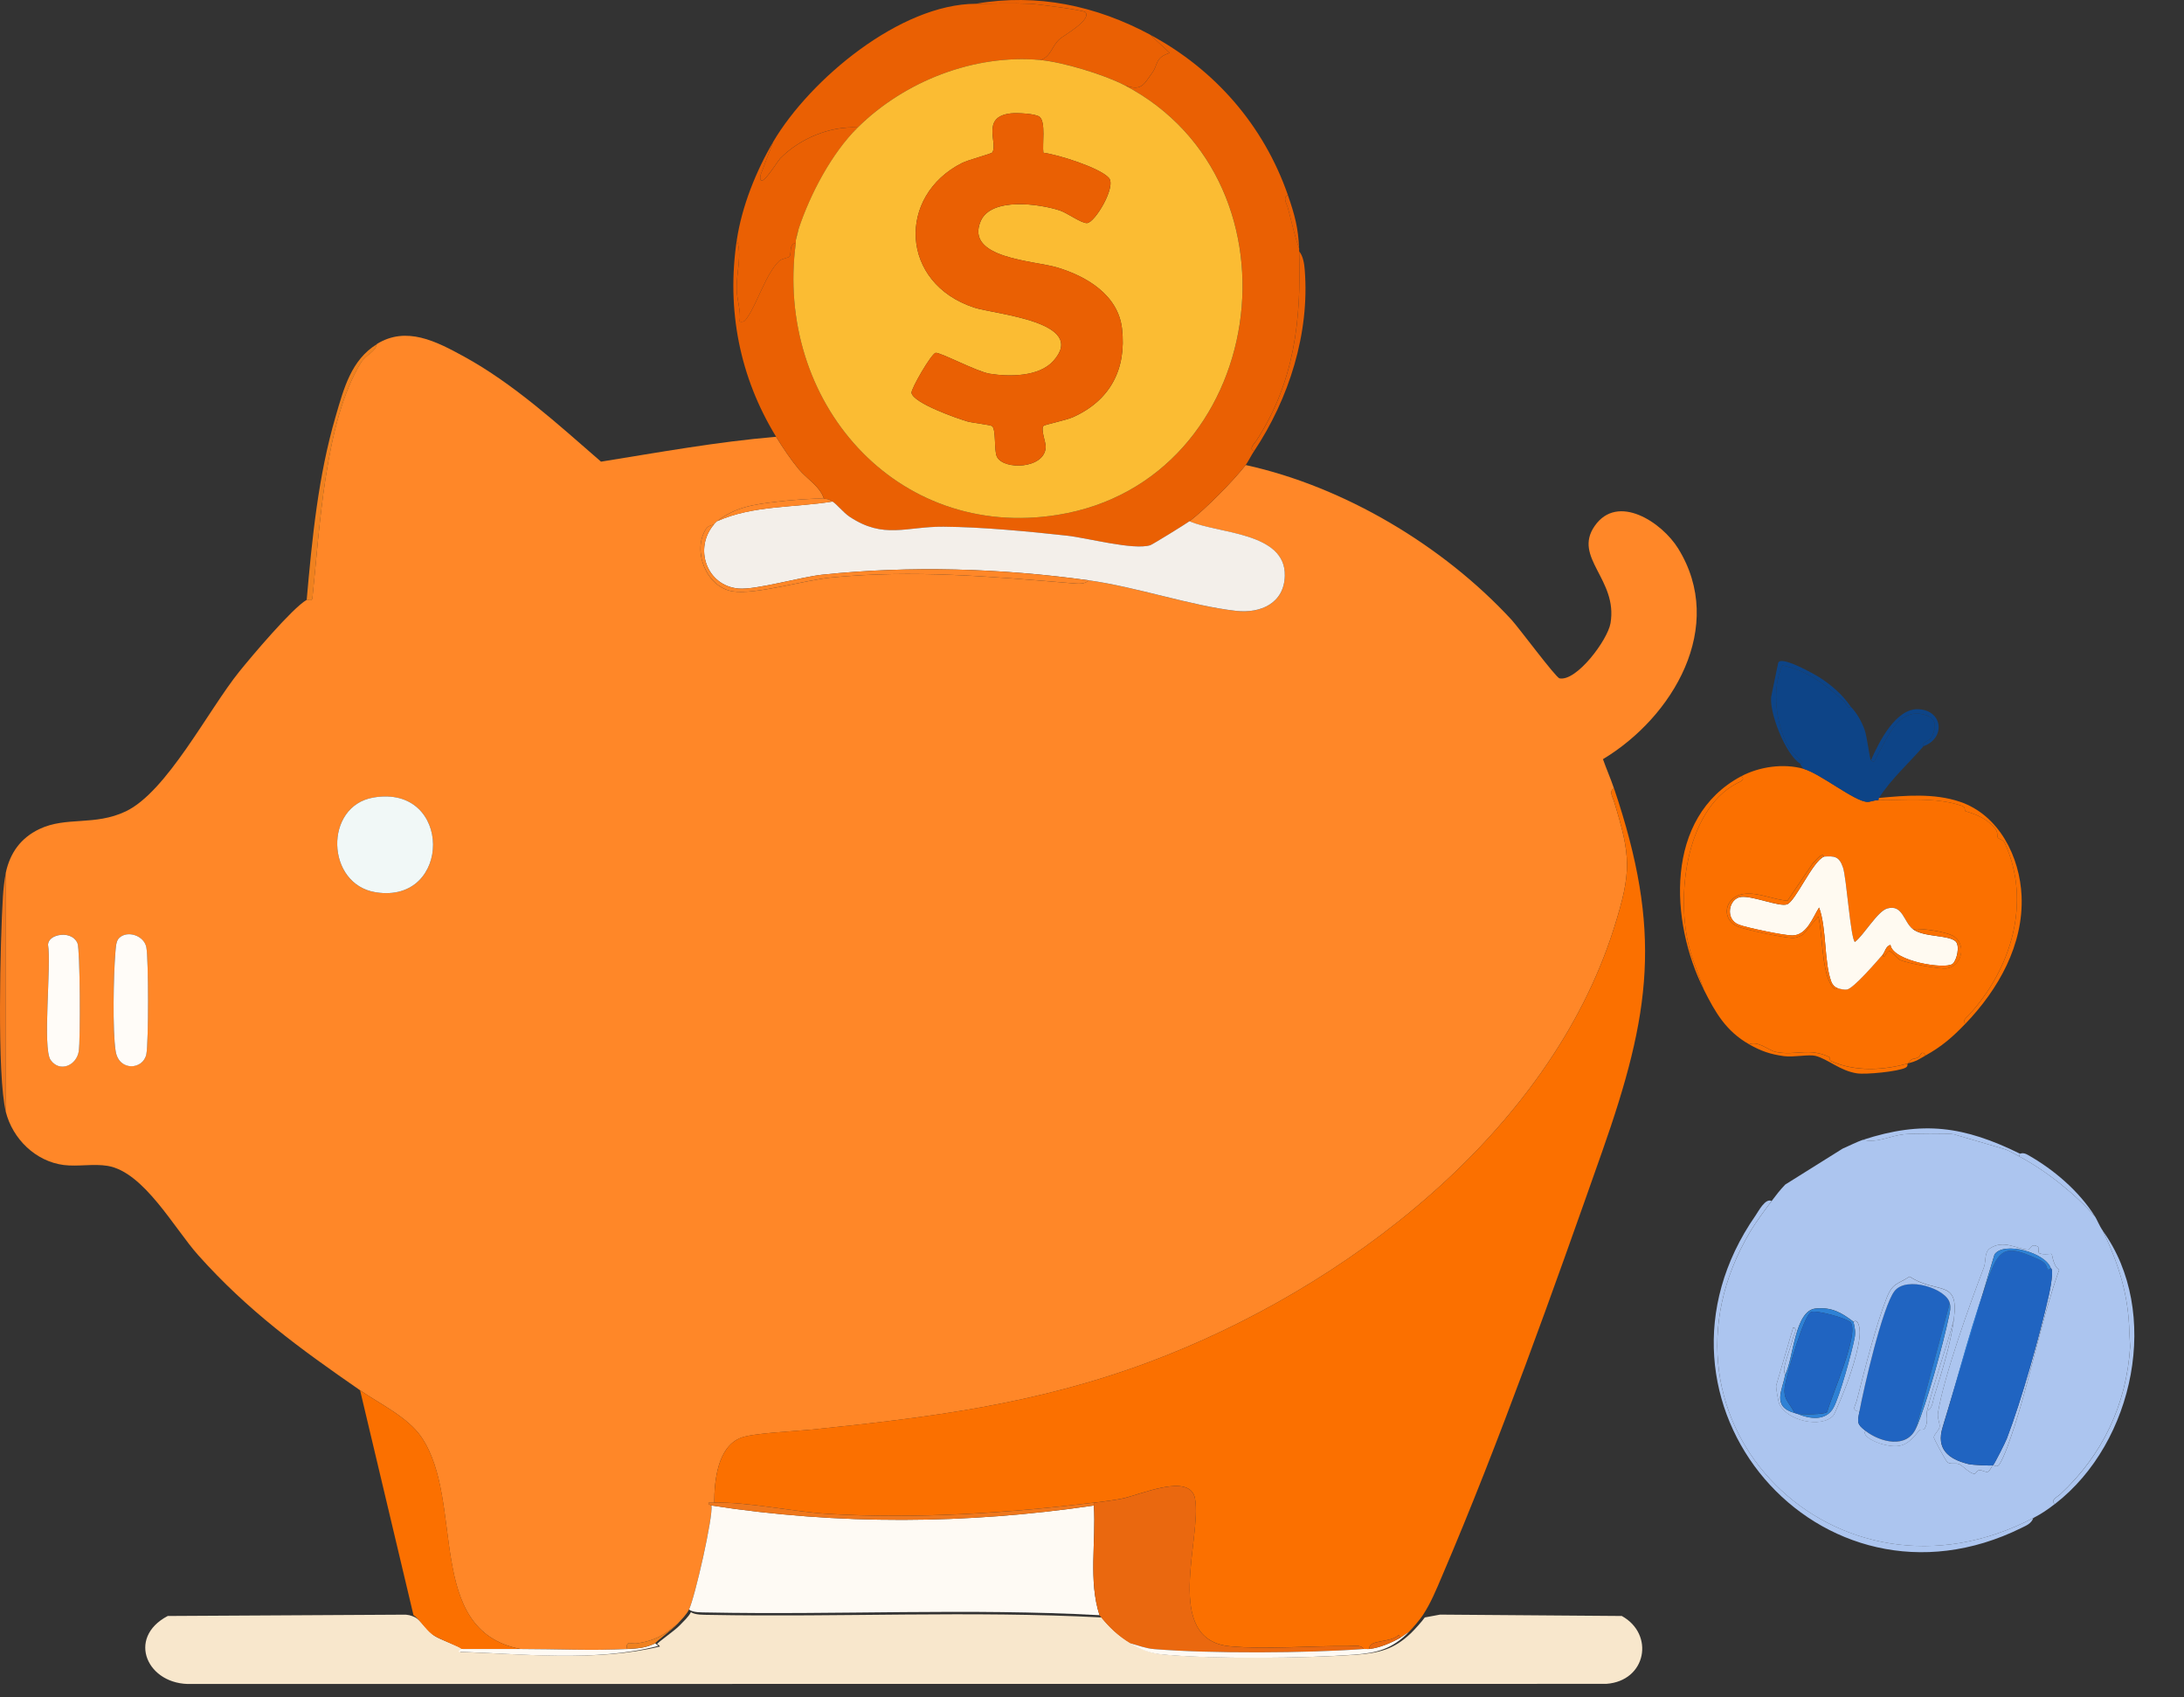 <?xml version="1.0" encoding="utf-8"?>
<svg xmlns="http://www.w3.org/2000/svg" fill="none" height="100%" overflow="visible" preserveAspectRatio="none" style="display: block;" viewBox="0 0 130 101" width="100%">
<rect x="0" y="0" width="130" height="101" fill="#333333" stroke="none"/>
<g id="Ilustra Beneficios">
<path d="M65.561 96.248C66.095 96.895 66.655 97.406 67.402 97.829C68.029 98.183 68.526 98.387 69.329 98.46C72.261 98.723 77.746 98.68 80.715 98.468C82.12 98.368 82.983 98.134 83.972 97.198C84.198 96.982 84.635 96.497 84.809 96.25L85.719 96.081L96.536 96.163C98.501 97.248 98.008 100.034 95.608 100.202L11.408 100.208C8.776 100.309 7.494 97.47 9.984 96.163L23.98 96.085C24.259 96.071 24.481 96.128 24.723 96.25C25.038 96.411 25.398 97.016 25.84 97.329C26.192 97.577 27.581 98.057 27.567 98.147C27.564 98.171 27.417 98.226 27.398 98.302C31.255 98.425 35.534 98.887 39.284 97.978C39.26 97.913 39.116 97.845 39.118 97.83C39.131 97.746 40.153 97.044 40.456 96.725C40.676 96.492 40.982 96.222 41.127 95.934C41.385 96.111 41.891 96.09 42.206 96.097C49.979 96.242 57.83 95.847 65.564 96.25L65.561 96.248Z" fill="#F8E7CC" id="Vector"/>
<g id="Group 348">
<path d="M110.879 67.828C111.788 68.032 112.441 67.596 113.327 67.496C113.751 67.448 116.085 67.435 116.294 67.496L119.346 68.39C119.56 68.452 120.02 68.723 120.181 68.809C121.759 69.638 123.539 71.056 124.709 72.403C124.774 72.478 124.974 72.971 125.164 73.234C126.125 75.256 126.699 77.051 126.749 79.319C126.754 79.586 126.799 80.076 126.796 80.122C126.578 83.585 125.148 86.59 122.621 88.93C122.492 89.05 122 89.291 122.32 89.492C121.858 89.849 121.547 90.063 121.028 90.333C109.335 96.446 97.417 84.64 104.195 73.264C104.507 72.74 105.073 71.975 105.453 71.472C105.727 71.109 105.945 70.822 106.264 70.49L109.68 68.352C110.016 68.206 110.581 67.928 110.878 67.83L110.879 67.828ZM118.636 87.189C118.658 87.173 118.851 87.344 118.99 87.169C119.139 86.982 119.379 86.392 119.476 86.133C120.721 82.783 121.366 78.954 122.571 75.559C122.216 75.355 122.163 74.671 122.126 74.624C122.1 74.59 121.633 74.692 121.394 74.579C121.293 74.53 121.368 74.226 121.313 74.194C120.883 73.933 120.865 74.378 120.709 74.368C120.02 74.319 119.271 73.753 118.456 74.284C118.098 74.516 118.232 75.054 118.087 75.429C117.264 77.559 115.715 81.882 115.359 84.056C115.3 84.421 115.501 84.716 115.447 84.937C115.397 85.139 115.158 85.311 115.109 85.52C115.09 85.602 115.84 86.955 115.908 87.006C116.137 87.183 116.429 87.03 116.644 87.138C116.869 87.251 117.25 87.698 117.531 87.698C117.625 87.698 117.64 87.517 117.819 87.484C117.946 87.46 118.156 87.618 118.318 87.585C118.446 87.558 118.532 87.263 118.639 87.19L118.636 87.189ZM116.303 78.485C116.621 76.066 115.317 77.049 113.668 75.962C112.958 76.432 112.662 76.322 112.306 77.22C111.632 78.927 110.992 81.513 110.522 83.341C110.442 83.653 110.17 83.938 110.682 83.99C110.562 84.637 110.518 84.74 111.043 85.141C110.787 85.501 111.8 85.869 111.969 85.917C113.216 86.261 113.575 85.942 114.26 85.097C114.298 85.051 114.51 85.104 114.567 85.004C114.812 84.573 114.642 84.206 114.705 83.947C115.021 83.858 115.045 83.384 115.127 83.114C115.596 81.584 116.102 80.044 116.305 78.486L116.303 78.485ZM106.259 81.82C106.265 81.785 106.161 81.598 106.205 81.382C106.326 80.798 106.586 80.195 106.733 79.603C106.783 79.403 107.03 79.042 106.737 78.994L105.726 82.448C105.7 82.534 105.847 83.408 105.918 83.556C106.383 84.548 108.419 85.003 109.128 84.233C109.233 84.119 109.839 82.61 109.956 82.29C110.244 81.497 110.854 79.696 110.665 78.932C110.543 78.432 110.347 78.667 110.325 78.651C109.61 78.106 109.033 77.771 108.074 77.864C106.816 77.986 106.765 80.829 106.257 81.82L106.259 81.82Z" fill="#ACC5EF" id="Vector_2"/>
<path d="M105.453 71.469C105.073 71.973 104.507 72.739 104.195 73.262C97.417 84.637 109.336 96.442 121.029 90.331C120.915 90.666 120.619 90.776 120.337 90.916C108.356 96.846 96.786 83.407 104.503 72.323C104.669 72.083 105.082 71.275 105.453 71.469Z" fill="#ACC5EF" id="Vector_3"/>
<path d="M125.164 73.24C128.634 78.035 127.08 85.823 122.321 89.496C122.001 89.296 122.492 89.055 122.621 88.935C125.148 86.594 126.578 83.59 126.797 80.126C126.8 80.08 126.755 79.59 126.749 79.323C126.699 77.055 126.127 75.261 125.164 73.238L125.164 73.24Z" fill="#ACC5EF" id="Vector_4"/>
<path d="M120.231 68.651L120.184 68.812C120.023 68.726 119.563 68.455 119.349 68.392L116.298 67.499C116.089 67.438 113.755 67.45 113.33 67.499C112.444 67.599 111.791 68.034 110.882 67.831C114.457 66.666 116.908 67.019 120.233 68.651L120.231 68.651Z" fill="#ACC5EF" id="Vector_5"/>
<path d="M124.712 72.407C123.542 71.06 121.761 69.642 120.184 68.813L120.231 68.652C120.252 68.662 120.401 68.554 120.687 68.715C122.245 69.588 123.766 70.891 124.712 72.405L124.712 72.407Z" fill="#ACC5EF" id="Vector_6"/>
<path d="M116.056 77.545L114.052 84.981C113.497 86.228 111.922 85.823 111.04 85.144C110.518 84.742 110.56 84.639 110.679 83.993C110.944 82.57 112.045 77.77 112.765 76.831C113.485 75.892 115.87 76.684 116.056 77.545Z" fill="#2064C1" id="Vector_7"/>
<path d="M118.638 87.19C118.529 87.264 118.443 87.557 118.316 87.584C118.155 87.617 117.944 87.461 117.817 87.484C117.638 87.517 117.625 87.698 117.529 87.698C117.248 87.697 116.867 87.252 116.642 87.138C116.418 87.023 116.136 87.181 115.906 87.006C115.839 86.955 115.088 85.602 115.107 85.52C115.156 85.311 115.396 85.137 115.446 84.937C115.5 84.715 115.298 84.421 115.358 84.056C115.714 81.88 117.265 77.557 118.085 75.429C118.23 75.054 118.096 74.516 118.454 74.284C119.271 73.753 120.018 74.319 120.707 74.368C120.861 74.378 120.881 73.935 121.312 74.194C121.368 74.228 121.291 74.531 121.393 74.579C121.632 74.692 122.1 74.59 122.125 74.624C122.161 74.671 122.214 75.355 122.57 75.559C121.365 78.954 120.721 82.783 119.475 86.133C119.377 86.394 119.137 86.982 118.988 87.168C118.849 87.344 118.657 87.173 118.635 87.189C118.708 87.137 119.369 85.826 119.453 85.605C120.341 83.283 121.39 79.528 121.952 77.08C122.024 76.767 122.271 75.525 122.067 75.466C121.782 74.549 119.271 73.842 118.72 74.65L115.636 84.918C115.232 86.222 115.956 86.823 117.172 87.124C117.384 87.175 118.562 87.241 118.632 87.192L118.638 87.19Z" fill="#ACC5EF" id="Vector_8"/>
<path d="M116.304 78.492C115.831 80.322 115.156 82.118 114.704 83.953C114.641 84.212 114.81 84.577 114.566 85.01C114.508 85.11 114.297 85.057 114.259 85.103C113.574 85.947 113.215 86.267 111.968 85.923C111.798 85.877 110.785 85.509 111.041 85.147C111.925 85.827 113.498 86.231 114.053 84.984C114.679 83.579 115.691 79.886 116.015 78.309C116.074 78.017 116.121 77.852 116.057 77.548C115.871 76.687 113.48 75.905 112.766 76.834C112.052 77.763 110.946 82.572 110.68 83.996C110.169 83.944 110.442 83.659 110.521 83.347C110.99 81.519 111.631 78.933 112.305 77.226C112.66 76.33 112.957 76.438 113.667 75.968C115.317 77.056 116.62 76.072 116.302 78.491L116.304 78.492Z" fill="#ACC5EF" id="Vector_9"/>
<path d="M110.323 78.657C110.344 78.673 110.539 78.437 110.663 78.938C110.851 79.702 110.24 81.502 109.953 82.296C109.836 82.618 109.231 84.125 109.126 84.239C108.417 85.009 106.38 84.554 105.915 83.562C105.845 83.413 105.698 82.54 105.723 82.454L106.735 79C107.028 79.048 106.781 79.409 106.731 79.609C106.584 80.201 106.323 80.804 106.203 81.388C106.159 81.604 106.263 81.791 106.256 81.826C106.093 82.735 105.456 83.699 106.815 84.083C106.868 84.098 106.922 84.119 106.976 84.13C107.722 84.444 108.687 84.58 109.137 83.766C109.507 83.099 110.223 80.474 110.39 79.631C110.46 79.28 110.408 78.992 110.323 78.657Z" fill="#ACC5EF" id="Vector_10"/>
<path d="M110.325 78.659C110.41 78.995 110.462 79.282 110.392 79.634C110.226 80.475 109.51 83.1 109.139 83.768C108.69 84.581 107.724 84.447 106.978 84.132C107.204 84.177 108.665 84.191 108.764 84.014C108.997 83.097 110.696 79.335 110.149 78.688C109.951 78.454 108.082 77.925 107.786 78.085C107.361 78.315 106.365 81.762 106.251 82.439C106.106 83.289 106.493 83.412 106.82 84.084C105.461 83.7 106.097 82.736 106.26 81.827C106.767 80.838 106.818 77.993 108.077 77.872C109.035 77.778 109.614 78.114 110.329 78.659L110.325 78.659Z" fill="#2E81D5" id="Vector_11"/>
<path d="M114.705 83.949C115.157 82.114 115.831 80.318 116.304 78.488C116.099 80.046 115.594 81.586 115.127 83.116C115.044 83.387 115.021 83.86 114.705 83.949Z" fill="#ACC5EF" id="Vector_12"/>
<path d="M114.053 84.975L116.057 77.539C116.121 77.843 116.076 78.009 116.015 78.3C115.692 79.876 114.68 83.57 114.053 84.975Z" fill="#2E81D5" id="Vector_13"/>
<path d="M115.639 84.918C116.53 82.05 117.463 78.299 118.547 75.562C119.157 74.022 119.846 74.291 121.257 74.902C121.929 75.191 121.743 75.367 121.91 75.552C121.943 75.59 122.055 75.462 122.07 75.466C122.274 75.526 122.025 76.769 121.955 77.081C121.393 79.529 120.344 83.284 119.456 85.605C119.372 85.827 118.71 87.139 118.638 87.19C118.565 87.24 117.39 87.175 117.177 87.122C115.962 86.821 115.235 86.221 115.642 84.916L115.639 84.918Z" fill="#2064C1" id="Vector_14"/>
<path d="M122.071 75.467C122.056 75.463 121.944 75.589 121.911 75.553C121.744 75.368 121.93 75.192 121.258 74.903C119.847 74.293 119.158 74.022 118.548 75.563C117.464 78.3 116.531 82.05 115.64 84.919L118.724 74.651C119.275 73.843 121.786 74.551 122.071 75.467Z" fill="#2E81D5" id="Vector_15"/>
<path d="M106.819 84.08C106.494 83.409 106.106 83.285 106.25 82.435C106.366 81.759 107.36 78.311 107.786 78.081C108.082 77.922 109.95 78.45 110.149 78.684C110.696 79.33 108.997 83.093 108.763 84.011C108.665 84.186 107.204 84.174 106.978 84.129C106.923 84.118 106.87 84.097 106.817 84.081L106.819 84.08Z" fill="#2064C1" id="Vector_16"/>
</g>
<g id="Group 352">
<path d="M68.458 2.064L69.629 3.15C68.753 3.42 68.936 3.833 68.604 4.301C68.049 5.085 67.934 5.425 66.952 5.076C65.746 4.443 63.274 3.694 61.932 3.57C62.585 3.354 62.577 2.761 63.094 2.306C63.302 2.123 64.991 1.182 64.61 0.726C64.505 0.599 61.734 0.242 61.346 0.223C60.282 0.177 59.094 0.218 58.084 0.223C61.737 -0.411 65.245 0.339 68.46 2.064H68.458Z" fill="#EA6003" id="Vector_17"/>
<path d="M0.348 66.163C-0.19 64.052 0.018 55.894 0.172 53.353C0.198 52.928 0.259 52.346 0.348 51.938V66.163Z" fill="#EF771C" id="Vector_18"/>
<g id="Group 351">
<path d="M46.2 25.997C46.585 26.626 47.074 27.351 47.543 27.917C48.012 28.483 48.818 28.949 49.044 29.68C48.478 29.636 46.897 29.775 46.285 29.849C44.866 30.02 43.799 30.157 42.685 31.018C42.627 31.063 42.573 31.132 42.518 31.186C42.416 31.284 42.181 31.232 42.02 31.482C41.186 32.777 42.04 34.944 43.617 35.191C44.962 35.402 47.905 34.521 49.466 34.368C54.364 33.892 59.003 34.311 63.851 34.71C64.117 34.732 64.611 34.79 64.776 34.532C67.663 34.929 70.915 36.059 73.579 36.355C75.036 36.517 76.44 35.904 76.477 34.264C76.535 31.658 72.486 31.765 70.801 31.02C71.744 30.308 73.416 28.614 74.148 27.673C80.011 28.957 85.899 32.472 89.965 36.874C90.404 37.35 92.607 40.325 92.829 40.367C93.841 40.565 95.692 38.09 95.863 37.087C96.312 34.471 93.605 33.182 94.925 31.294C96.297 29.333 98.93 31.087 99.89 32.638C102.775 37.29 99.577 42.675 95.414 45.176C95.62 45.759 95.872 46.332 96.071 46.917C95.749 47.064 95.999 47.453 96.066 47.672C97.078 50.959 97.126 51.867 96.076 55.206C92.23 67.438 79.994 76.728 68.377 81.06C61.66 83.564 55.351 84.352 48.292 85.074C47.322 85.172 44.821 85.276 44.094 85.561C42.704 86.107 42.518 88.138 42.516 89.422C42.404 89.426 42.291 89.417 42.181 89.424C42.137 89.555 42.345 89.565 42.349 89.59C42.442 90.292 41.37 95.019 41.01 95.781C40.866 96.085 40.561 96.373 40.34 96.619C39.534 97.321 38.973 97.624 37.911 97.796C37.603 97.847 37.233 97.582 37.326 98.125C35.274 98.234 33.041 98.125 30.967 98.125C25.248 96.999 27.694 89.349 25.083 85.518C24.267 84.32 22.597 83.538 21.429 82.728C17.807 80.221 14.78 78.023 11.803 74.698C10.375 73.101 8.562 69.741 6.411 69.379C5.562 69.237 4.63 69.434 3.788 69.326C2.116 69.108 0.754 67.774 0.344 66.159V51.934C0.602 50.746 1.235 49.864 2.346 49.334C3.944 48.572 5.632 49.163 7.487 48.282C9.929 47.121 12.4 42.252 14.238 39.972C14.97 39.064 17.39 36.194 18.25 35.7C18.315 35.663 18.566 35.804 18.593 35.601C19.025 31.544 19.318 25.125 21.471 21.6C21.801 21.059 22.319 20.994 22.433 20.47C24.191 19.389 25.957 20.307 27.624 21.22C30.579 22.837 33.244 25.276 35.775 27.472C39.241 26.917 42.692 26.287 46.196 25.992L46.2 25.997ZM22.225 47.46C19.273 47.966 19.392 52.626 22.362 53.098C26.922 53.822 26.954 46.649 22.225 47.46ZM3.483 55.65C3.192 55.708 2.883 55.881 2.856 56.204C3.064 57.398 2.515 62.384 3.012 63.077C3.557 63.838 4.553 63.404 4.687 62.553C4.79 61.901 4.77 56.485 4.61 56.124C4.416 55.683 3.924 55.559 3.483 55.65ZM7.08 55.827C6.894 56.011 6.887 56.44 6.865 56.7C6.758 57.991 6.693 61.352 6.882 62.554C7.071 63.757 8.529 63.67 8.71 62.729C8.845 62.025 8.842 57.089 8.71 56.377C8.577 55.665 7.57 55.338 7.08 55.827Z" fill="#FF8728" id="Vector_19"/>
<path d="M84.692 96.117C84.519 96.38 84.082 96.894 83.854 97.12C83.681 97.221 83.526 97.356 83.351 97.455L83.264 97.286C82.775 97.785 81.443 97.537 81.51 98.124C81.401 98.137 81.286 98.115 81.175 98.124C81.001 97.847 80.54 97.956 80.257 97.953C78.038 97.929 75.361 98.164 73.218 97.965C69.164 97.586 71.56 91.482 71.131 89.175C70.836 87.597 67.828 88.972 66.791 89.175C66.236 89.284 65.672 89.353 65.111 89.42C60.008 90.039 54.535 90.396 49.297 90.088C47.2 89.964 44.513 89.363 42.518 89.42C42.518 88.135 42.705 86.104 44.096 85.558C44.823 85.272 47.324 85.17 48.294 85.071C55.353 84.349 61.661 83.561 68.379 81.057C79.996 76.725 92.231 67.435 96.078 55.203C97.128 51.864 97.079 50.956 96.067 47.67C95.999 47.448 95.749 47.062 96.073 46.914C98.957 55.431 98.272 60.277 95.361 68.544C92.481 76.722 89.223 85.888 85.824 93.817C85.479 94.624 85.177 95.376 84.692 96.115V96.117Z" fill="#FB7000" id="Vector_20"/>
<path d="M76.66 11.605C76.329 11.759 76.599 12.137 76.659 12.359C76.878 13.166 77.046 14.002 77.331 14.784C77.332 14.839 77.329 14.896 77.331 14.952C77.456 19.068 77.059 22.708 74.786 26.214C74.69 26.361 74.287 26.728 74.652 26.834C74.496 27.067 74.257 27.534 74.149 27.671C73.417 28.613 71.746 30.306 70.802 31.018C70.595 31.176 68.598 32.409 68.467 32.447C67.454 32.754 64.735 32.01 63.5 31.876C61.182 31.623 58.473 31.363 56.166 31.345C53.923 31.326 52.615 32.109 50.568 30.748C50.203 30.506 49.791 29.98 49.548 29.846C49.305 29.712 49.364 29.701 49.045 29.678C48.819 28.948 48.025 28.495 47.544 27.916C47.064 27.336 46.586 26.624 46.201 25.996C44.018 22.436 43.239 18.416 43.857 14.282C44.186 15.168 43.827 16.208 43.851 17.218C43.864 17.865 44.114 18.476 44.027 19.133C44.31 19.193 44.365 19.056 44.504 18.858C45.072 18.042 45.594 16.292 46.372 15.536C46.548 15.366 46.926 15.364 47.003 15.25C47.127 15.069 46.938 14.543 47.374 14.449C46.102 23.828 53.295 32.199 62.974 30.636C75.443 28.623 78.026 10.884 66.953 5.078C67.934 5.427 68.05 5.087 68.605 4.303C68.935 3.835 68.752 3.42 69.63 3.152L68.459 2.066C72.315 4.135 75.213 7.454 76.659 11.605H76.66Z" fill="#EA6003" id="Vector_21"/>
<path d="M58.083 0.224C59.093 0.221 60.283 0.179 61.345 0.224C61.733 0.241 64.504 0.599 64.609 0.727C64.99 1.182 63.301 2.124 63.093 2.306C62.576 2.762 62.584 3.355 61.931 3.571C57.983 3.207 53.845 4.831 51.052 7.588C49.404 7.487 47.595 8.251 46.444 9.422C46.256 9.613 45.136 11.496 45.266 10.421L46.032 8.424C48.225 4.717 53.582 0.241 58.081 0.224H58.083Z" fill="#EA6003" id="Vector_22"/>
<path d="M21.434 82.731C22.601 83.54 24.271 84.322 25.087 85.52C27.699 89.352 25.253 97.001 30.972 98.127H27.457C27.469 98.031 26.081 97.524 25.73 97.261C25.288 96.929 24.928 96.289 24.613 96.118L21.434 82.731Z" fill="#FB7000" id="Vector_23"/>
<path d="M51.056 7.591C49.508 9.12 48.223 11.558 47.541 13.615C47.442 13.915 47.417 13.91 47.373 14.285C47.367 14.34 47.38 14.397 47.373 14.452C46.938 14.546 47.127 15.072 47.003 15.253C46.926 15.367 46.546 15.369 46.372 15.54C45.594 16.295 45.072 18.046 44.504 18.861C44.367 19.059 44.311 19.196 44.026 19.136C44.114 18.479 43.866 17.868 43.851 17.221C43.829 16.211 44.186 15.171 43.857 14.285C44.157 12.278 45.01 10.159 46.033 8.427L45.268 10.424C45.137 11.497 46.258 9.616 46.445 9.425C47.596 8.254 49.405 7.49 51.054 7.591H51.056Z" fill="#EA6003" id="Vector_24"/>
<path d="M22.437 20.477C22.323 20.999 21.805 21.066 21.475 21.607C19.321 25.132 19.029 31.549 18.597 35.608C18.57 35.811 18.318 35.669 18.254 35.707C18.579 32.037 18.937 28.343 19.974 24.794C20.468 23.1 20.907 21.418 22.437 20.478V20.477Z" fill="#F0811F" id="Vector_25"/>
<path d="M74.652 26.839C74.287 26.733 74.691 26.365 74.786 26.219C77.059 22.713 77.456 19.073 77.331 14.957C77.565 15.228 77.636 15.701 77.662 16.048C77.967 19.835 76.719 23.736 74.652 26.839Z" fill="#EA6003" id="Vector_26"/>
<path d="M77.328 14.785C77.043 14.003 76.875 13.165 76.656 12.359C76.596 12.138 76.328 11.76 76.658 11.605C77.073 12.8 77.277 13.562 77.328 14.785Z" fill="#EA6003" id="Vector_27"/>
<path d="M65.111 89.59C65.246 91.744 64.781 94.056 65.446 96.116C57.711 95.689 49.863 96.108 42.09 95.954C41.776 95.947 41.27 95.971 41.012 95.781C41.372 95.017 42.446 90.29 42.35 89.59C49.877 90.754 57.579 90.702 65.111 89.59Z" fill="#FEFAF4" id="Vector_28"/>
<path d="M49.547 29.844C49.79 29.978 50.202 30.504 50.568 30.747C52.615 32.107 53.925 31.325 56.166 31.343C58.473 31.361 61.18 31.621 63.5 31.874C64.733 32.008 67.453 32.752 68.467 32.445C68.597 32.405 70.592 31.174 70.802 31.016C72.489 31.762 76.536 31.655 76.477 34.261C76.44 35.901 75.037 36.514 73.579 36.352C70.916 36.057 67.662 34.926 64.776 34.529C59.592 33.816 54.181 33.651 48.963 34.196C47.668 34.331 44.996 35.112 43.961 35.023C42.056 34.858 41.265 32.613 42.518 31.182C42.574 31.129 42.627 31.06 42.686 31.015C44.815 30.056 47.271 30.216 49.547 29.844Z" fill="#F3EFEA" id="Vector_29"/>
<path d="M22.225 47.459C26.953 46.648 26.922 53.821 22.363 53.097C19.393 52.625 19.274 47.964 22.225 47.459Z" fill="#F1F8F7" id="Vector_30"/>
<path d="M3.485 55.653C3.925 55.562 4.418 55.688 4.612 56.127C4.771 56.489 4.791 61.904 4.689 62.556C4.555 63.407 3.558 63.841 3.014 63.08C2.516 62.387 3.067 57.401 2.858 56.207C2.885 55.884 3.193 55.713 3.485 55.653Z" fill="#FFFCF8" id="Vector_31"/>
<path d="M7.082 55.826C7.572 55.337 8.579 55.667 8.712 56.376C8.844 57.084 8.847 62.024 8.712 62.728C8.531 63.669 7.077 63.77 6.884 62.554C6.691 61.337 6.758 57.99 6.867 56.699C6.889 56.439 6.896 56.011 7.082 55.826Z" fill="#FFFCF8" id="Vector_32"/>
<path d="M65.112 89.422V89.59C57.58 90.702 49.878 90.754 42.351 89.59C42.348 89.564 42.14 89.554 42.184 89.424C42.294 89.417 42.407 89.424 42.519 89.422C44.514 89.363 47.201 89.966 49.298 90.09C54.535 90.4 60.009 90.042 65.112 89.422Z" fill="#EF771C" id="Vector_33"/>
<path d="M64.777 34.531C64.613 34.788 64.119 34.73 63.852 34.708C59.005 34.309 54.366 33.891 49.468 34.366C47.905 34.517 44.962 35.4 43.618 35.189C42.044 34.943 41.189 32.775 42.022 31.48C42.183 31.23 42.417 31.282 42.519 31.184C41.268 32.616 42.057 34.861 43.962 35.025C44.997 35.115 47.669 34.333 48.964 34.197C54.18 33.653 59.591 33.817 64.777 34.531Z" fill="#FF8728" id="Vector_34"/>
<path d="M39.005 97.793C39.003 97.808 39.147 97.88 39.171 97.949C35.423 98.912 31.143 98.421 27.287 98.292C27.305 98.212 27.453 98.153 27.456 98.128H30.971C33.046 98.128 35.278 98.237 37.33 98.128C37.978 98.093 38.388 98.081 39.003 97.793H39.005Z" fill="#FEFAF4" id="Vector_35"/>
<path d="M49.046 29.68C49.363 29.704 49.318 29.72 49.549 29.848C47.272 30.221 44.817 30.06 42.688 31.019C43.803 30.158 44.869 30.022 46.287 29.849C46.899 29.776 48.48 29.637 49.046 29.68Z" fill="#FF8728" id="Vector_36"/>
<path d="M39.005 97.788C38.39 98.076 37.98 98.088 37.332 98.123C37.236 97.58 37.608 97.845 37.916 97.795C38.978 97.622 39.539 97.319 40.345 96.617C40.042 96.956 39.02 97.701 39.007 97.788H39.005Z" fill="#F0811F" id="Vector_37"/>
<path d="M81.178 98.126C77.822 98.379 72.045 98.406 68.703 98.133C68.173 98.09 67.781 97.919 67.287 97.791C66.54 97.344 65.981 96.801 65.446 96.118C64.783 94.056 65.247 91.746 65.111 89.591V89.424C65.671 89.355 66.235 89.288 66.791 89.179C67.828 88.975 70.838 87.6 71.132 89.179C71.562 91.486 69.165 97.59 73.219 97.969C75.362 98.168 78.038 97.934 80.258 97.957C80.541 97.961 81.002 97.85 81.176 98.128L81.178 98.126Z" fill="#EA680F" id="Vector_38"/>
<path d="M67.287 97.791C67.783 97.918 68.173 98.089 68.703 98.133C72.043 98.406 77.822 98.379 81.178 98.126C81.288 98.118 81.404 98.14 81.513 98.126C82.146 98.051 82.802 97.768 83.354 97.456C83.528 97.357 83.682 97.223 83.856 97.121C82.868 98.115 82.005 98.361 80.6 98.466C77.631 98.691 72.145 98.736 69.215 98.458C68.413 98.382 67.917 98.165 67.289 97.79L67.287 97.791Z" fill="#FEFAF4" id="Vector_39"/>
<path d="M83.353 97.457C82.802 97.768 82.145 98.05 81.512 98.127C81.444 97.54 82.777 97.788 83.266 97.289L83.353 97.458V97.457Z" fill="#EA680F" id="Vector_40"/>
<path d="M61.931 3.572C63.273 3.696 65.746 4.445 66.952 5.078C78.023 10.886 75.442 28.622 62.973 30.636C53.294 32.199 46.101 23.828 47.372 14.449C47.379 14.393 47.366 14.336 47.372 14.281L47.54 13.611C48.222 11.552 49.507 9.115 51.054 7.587C53.845 4.83 57.985 3.207 61.933 3.57L61.931 3.572ZM61.889 6.959C61.653 6.755 60.519 6.709 60.171 6.748C58.361 6.947 59.424 8.525 59.065 9.073C59.013 9.153 57.633 9.515 57.264 9.7C53.393 11.651 53.552 16.849 57.993 18.305C59.216 18.705 64.809 19.141 62.692 21.486C61.843 22.427 60.074 22.426 58.911 22.24C58.144 22.117 55.926 20.936 55.69 20.997C55.423 21.064 54.215 23.161 54.257 23.381C54.375 23.992 56.951 24.893 57.579 25.078C57.881 25.166 58.966 25.28 59.055 25.359C59.3 25.572 59.162 26.793 59.337 27.17C59.718 27.992 62.208 27.915 62.245 26.592C62.253 26.31 61.935 25.555 62.115 25.342C62.174 25.273 63.466 25.004 63.859 24.828C66.076 23.838 67.064 21.973 66.786 19.555C66.556 17.549 64.674 16.435 62.9 15.909C61.543 15.507 57.413 15.377 58.377 13.154C58.998 11.718 61.9 12.129 63.099 12.53C63.533 12.676 64.35 13.281 64.697 13.276C65.168 13.269 66.464 11.093 66.005 10.586C65.463 9.983 62.985 9.2 62.105 9.09C62.033 8.602 62.255 7.277 61.889 6.961V6.959Z" fill="#FBBC33" id="Vector_41"/>
<path d="M47.373 14.283C47.417 13.91 47.442 13.913 47.541 13.613L47.373 14.283Z" fill="#F18C12" id="Vector_42"/>
<path d="M61.889 6.959C62.254 7.274 62.035 8.599 62.105 9.089C62.985 9.199 65.462 9.981 66.005 10.585C66.462 11.092 65.167 13.268 64.697 13.275C64.348 13.28 63.532 12.675 63.099 12.529C61.899 12.127 58.998 11.717 58.376 13.153C57.413 15.376 61.542 15.508 62.899 15.908C64.673 16.434 66.556 17.547 66.786 19.553C67.064 21.972 66.074 23.837 63.859 24.827C63.465 25.003 62.174 25.272 62.115 25.341C61.934 25.554 62.253 26.309 62.244 26.591C62.207 27.914 59.718 27.991 59.336 27.169C59.162 26.792 59.299 25.57 59.055 25.358C58.966 25.281 57.88 25.165 57.579 25.076C56.951 24.892 54.374 23.991 54.257 23.379C54.215 23.16 55.421 21.063 55.689 20.996C55.925 20.935 58.143 22.116 58.911 22.239C60.073 22.425 61.842 22.426 62.691 21.485C64.809 19.14 59.215 18.704 57.993 18.304C53.552 16.848 53.393 11.65 57.264 9.698C57.633 9.512 59.013 9.151 59.065 9.072C59.423 8.524 58.361 6.948 60.17 6.747C60.52 6.708 61.653 6.753 61.889 6.958V6.959Z" fill="#EA6003" id="Vector_43"/>
</g>
</g>
<g id="Group 358">
<path d="M107.363 45.753C108.379 46.044 110.399 47.703 111.158 47.717C111.343 47.72 111.554 47.61 111.816 47.612C113.321 47.624 115.246 47.415 116.793 47.956C117.029 48.038 116.906 48.247 117.002 48.275C117.663 48.47 118.298 48.726 118.773 49.329C118.944 49.544 118.853 49.746 118.918 49.844C118.989 49.95 119.228 49.939 119.337 50.179C120.935 53.688 119.72 57.656 117.18 60.417C117.08 60.525 116.746 60.762 117 60.906C116.215 61.724 115.584 62.274 114.588 62.825L114.548 62.684C114.311 62.549 114.335 62.843 114.159 62.925C113.772 63.103 113.913 62.869 113.553 63.284C112.091 63.7 110.396 63.776 108.98 63.136C108.886 63.094 108.915 62.915 108.898 62.906C107.647 62.303 106.894 62.846 105.683 62.592C105.281 62.509 104.643 61.908 104.114 62.142C102.746 61.369 102.099 60.247 101.424 58.9L100.721 56.969C99.627 53.712 100.288 48.201 103.406 46.602C103.546 46.531 103.935 46.398 103.643 46.194C104.718 45.623 106.166 45.411 107.362 45.753L107.363 45.753ZM108.57 50.972C108.561 50.973 108.545 50.828 108.384 50.916C108.208 51.011 108.044 51.241 107.895 51.384L106.399 53.595C105.576 53.542 104.675 53.098 103.849 53.19C102.628 53.326 102.392 54.742 103.483 55.153C104.015 55.352 106.128 55.791 106.69 55.814C106.898 55.822 107.182 55.712 107.35 55.586L108.236 54.531C108.499 55.704 108.414 57.527 108.962 58.564C109.002 58.638 109.274 59.033 109.373 58.794C109.531 58.848 109.764 58.9 109.927 58.88C110.317 58.833 111.709 57.206 112.069 56.798C112.14 57.18 112.271 56.611 112.448 56.606C112.639 56.601 112.886 57.042 113.145 57.148C113.555 57.316 115.501 57.69 115.895 57.62C116.791 57.459 117.044 56.227 116.317 55.73C115.906 55.449 114.401 55.227 113.858 55.288C113.314 54.869 113.256 53.789 112.329 54.06C111.751 54.23 110.949 55.642 110.409 56.052C110.15 55.86 109.91 52.239 109.701 51.619C109.471 50.941 109.184 50.932 108.569 50.972L108.57 50.972Z" fill="#FB7000" id="Vector_44"/>
<path d="M110.145 42.032C110.528 42.428 110.8 42.913 110.989 43.426C111.13 43.81 111.294 45.18 111.365 45.238C111.608 45.437 111.587 45.226 111.665 45.097C112.287 44.058 112.939 42.085 114.542 42.528C115.227 42.716 115.289 43.157 115.023 43.774C114.883 44.1 114.61 44.084 114.463 44.266C114.415 44.325 114.498 44.401 114.493 44.407C113.623 45.415 112.585 46.334 111.842 47.486L111.815 47.615C111.553 47.612 111.342 47.723 111.157 47.72C110.398 47.706 108.378 46.047 107.362 45.756C107.292 45.661 107.183 45.562 107.157 45.445C107.156 45.438 107.306 45.402 107.29 45.364C107.244 45.26 106.66 44.787 106.489 44.494C105.708 43.166 105.429 41.006 106.093 39.598C107.509 39.868 108.689 40.755 109.723 41.697C109.898 41.857 110.054 42.293 110.147 42.032L110.145 42.032Z" fill="#0D4487" id="Vector_45"/>
<path d="M103.644 46.194C103.935 46.398 103.547 46.53 103.406 46.602C100.29 48.2 99.627 53.711 100.721 56.969L101.424 58.899C99.396 54.852 99.054 48.634 103.642 46.194L103.644 46.194Z" fill="#FB7000" id="Vector_46"/>
<path d="M114.59 62.827C114.054 63.124 114.147 63.116 113.555 63.286C113.521 63.323 113.591 63.451 113.421 63.538C112.973 63.766 111.072 63.951 110.542 63.873C109.518 63.721 108.808 63.02 108.062 62.831C107.673 62.732 106.763 62.924 106.193 62.848C105.367 62.736 104.826 62.547 104.116 62.146C104.643 61.912 105.283 62.512 105.684 62.596C106.896 62.85 107.649 62.308 108.899 62.91C108.916 62.919 108.887 63.099 108.981 63.141C110.395 63.781 112.092 63.705 113.554 63.288C113.914 62.875 113.773 63.109 114.16 62.929C114.337 62.847 114.312 62.553 114.55 62.688L114.589 62.83L114.59 62.827Z" fill="#FB7000" id="Vector_47"/>
<path d="M111.843 47.485C113.423 47.334 115.131 47.193 116.663 47.711C118.988 48.497 120.229 50.98 120.331 53.316C120.457 56.224 118.949 58.874 117 60.908C116.746 60.764 117.08 60.528 117.18 60.419C119.721 57.659 120.934 53.691 119.337 50.181C119.228 49.941 118.988 49.952 118.918 49.846C118.854 49.748 118.944 49.546 118.773 49.331C118.297 48.728 117.662 48.471 117.001 48.277C116.906 48.249 117.03 48.041 116.793 47.958C115.246 47.417 113.321 47.628 111.816 47.614L111.843 47.485Z" fill="#FB7000" id="Vector_48"/>
<path d="M110.147 42.031C110.055 42.292 109.898 41.856 109.724 41.697C108.69 40.753 107.51 39.867 106.094 39.598C105.43 41.005 105.709 43.166 106.489 44.493C106.662 44.785 107.245 45.259 107.29 45.363C107.308 45.401 107.157 45.437 107.158 45.444C106.272 44.916 105.256 42.29 105.441 41.396L105.839 39.463C105.945 38.951 108.02 40.131 108.289 40.301C108.976 40.734 109.694 41.352 110.146 42.03L110.147 42.031Z" fill="#0D4487" id="Vector_49"/>
<path d="M114.495 44.405C114.495 44.405 114.418 44.325 114.465 44.264C114.612 44.083 114.886 44.098 115.025 43.772C115.291 43.155 115.227 42.715 114.544 42.526C112.941 42.084 112.289 44.056 111.667 45.095C111.589 45.225 111.61 45.437 111.368 45.236C111.835 44.177 112.847 42.114 114.222 42.204C115.668 42.299 115.798 43.944 114.496 44.404L114.495 44.405Z" fill="#0D4487" id="Vector_50"/>
<path d="M108.57 50.975C109.185 50.934 109.472 50.945 109.702 51.623C109.913 52.243 110.152 55.864 110.411 56.056C110.95 55.645 111.752 54.234 112.331 54.064C113.257 53.792 113.315 54.872 113.86 55.291C114.494 55.778 115.975 55.629 116.399 56.015C116.681 56.272 116.477 57.161 116.223 57.358C115.776 57.705 112.672 57.209 112.524 56.228C112.237 56.316 112.198 56.657 112.069 56.804C111.709 57.214 110.318 58.84 109.928 58.886C109.765 58.905 109.532 58.854 109.374 58.8C109.202 58.741 109.073 58.595 109.006 58.42C108.566 57.252 108.738 55.248 108.279 54.008C107.901 54.591 107.558 55.652 106.699 55.667C106.211 55.676 103.997 55.212 103.509 55.028C102.657 54.707 102.898 53.461 103.631 53.375C104.327 53.294 105.909 53.981 106.371 53.816C106.877 53.635 107.88 51.268 108.569 50.976L108.57 50.975Z" fill="#FFFAF1" id="Vector_51"/>
<path d="M108.57 50.972C107.882 51.263 106.879 53.631 106.372 53.811C105.911 53.977 104.327 53.29 103.632 53.371C102.899 53.456 102.658 54.703 103.51 55.024C103.998 55.208 106.212 55.671 106.7 55.663C107.559 55.648 107.902 54.587 108.28 54.003C108.739 55.244 108.567 57.248 109.007 58.416C109.073 58.592 109.201 58.737 109.375 58.795C109.276 59.033 109.002 58.639 108.964 58.566C108.416 57.529 108.501 55.705 108.238 54.533L107.352 55.588C107.184 55.713 106.9 55.824 106.692 55.816C106.129 55.794 104.015 55.355 103.485 55.154C102.394 54.744 102.63 53.328 103.851 53.191C104.675 53.099 105.578 53.544 106.401 53.597L107.897 51.386C108.046 51.243 108.21 51.013 108.386 50.918C108.546 50.831 108.562 50.974 108.572 50.974L108.57 50.972Z" fill="#FB7000" id="Vector_52"/>
<path d="M113.863 55.29C114.406 55.23 115.912 55.452 116.322 55.733C117.049 56.23 116.798 57.462 115.9 57.622C115.506 57.693 113.559 57.318 113.15 57.15C112.891 57.044 112.644 56.603 112.453 56.608C112.276 56.613 112.147 57.181 112.074 56.8C112.202 56.654 112.24 56.312 112.529 56.224C112.676 57.207 115.78 57.701 116.227 57.355C116.481 57.158 116.685 56.269 116.403 56.011C115.98 55.626 114.497 55.776 113.864 55.287L113.863 55.29Z" fill="#FB7000" id="Vector_53"/>
</g>
</g>
</svg>